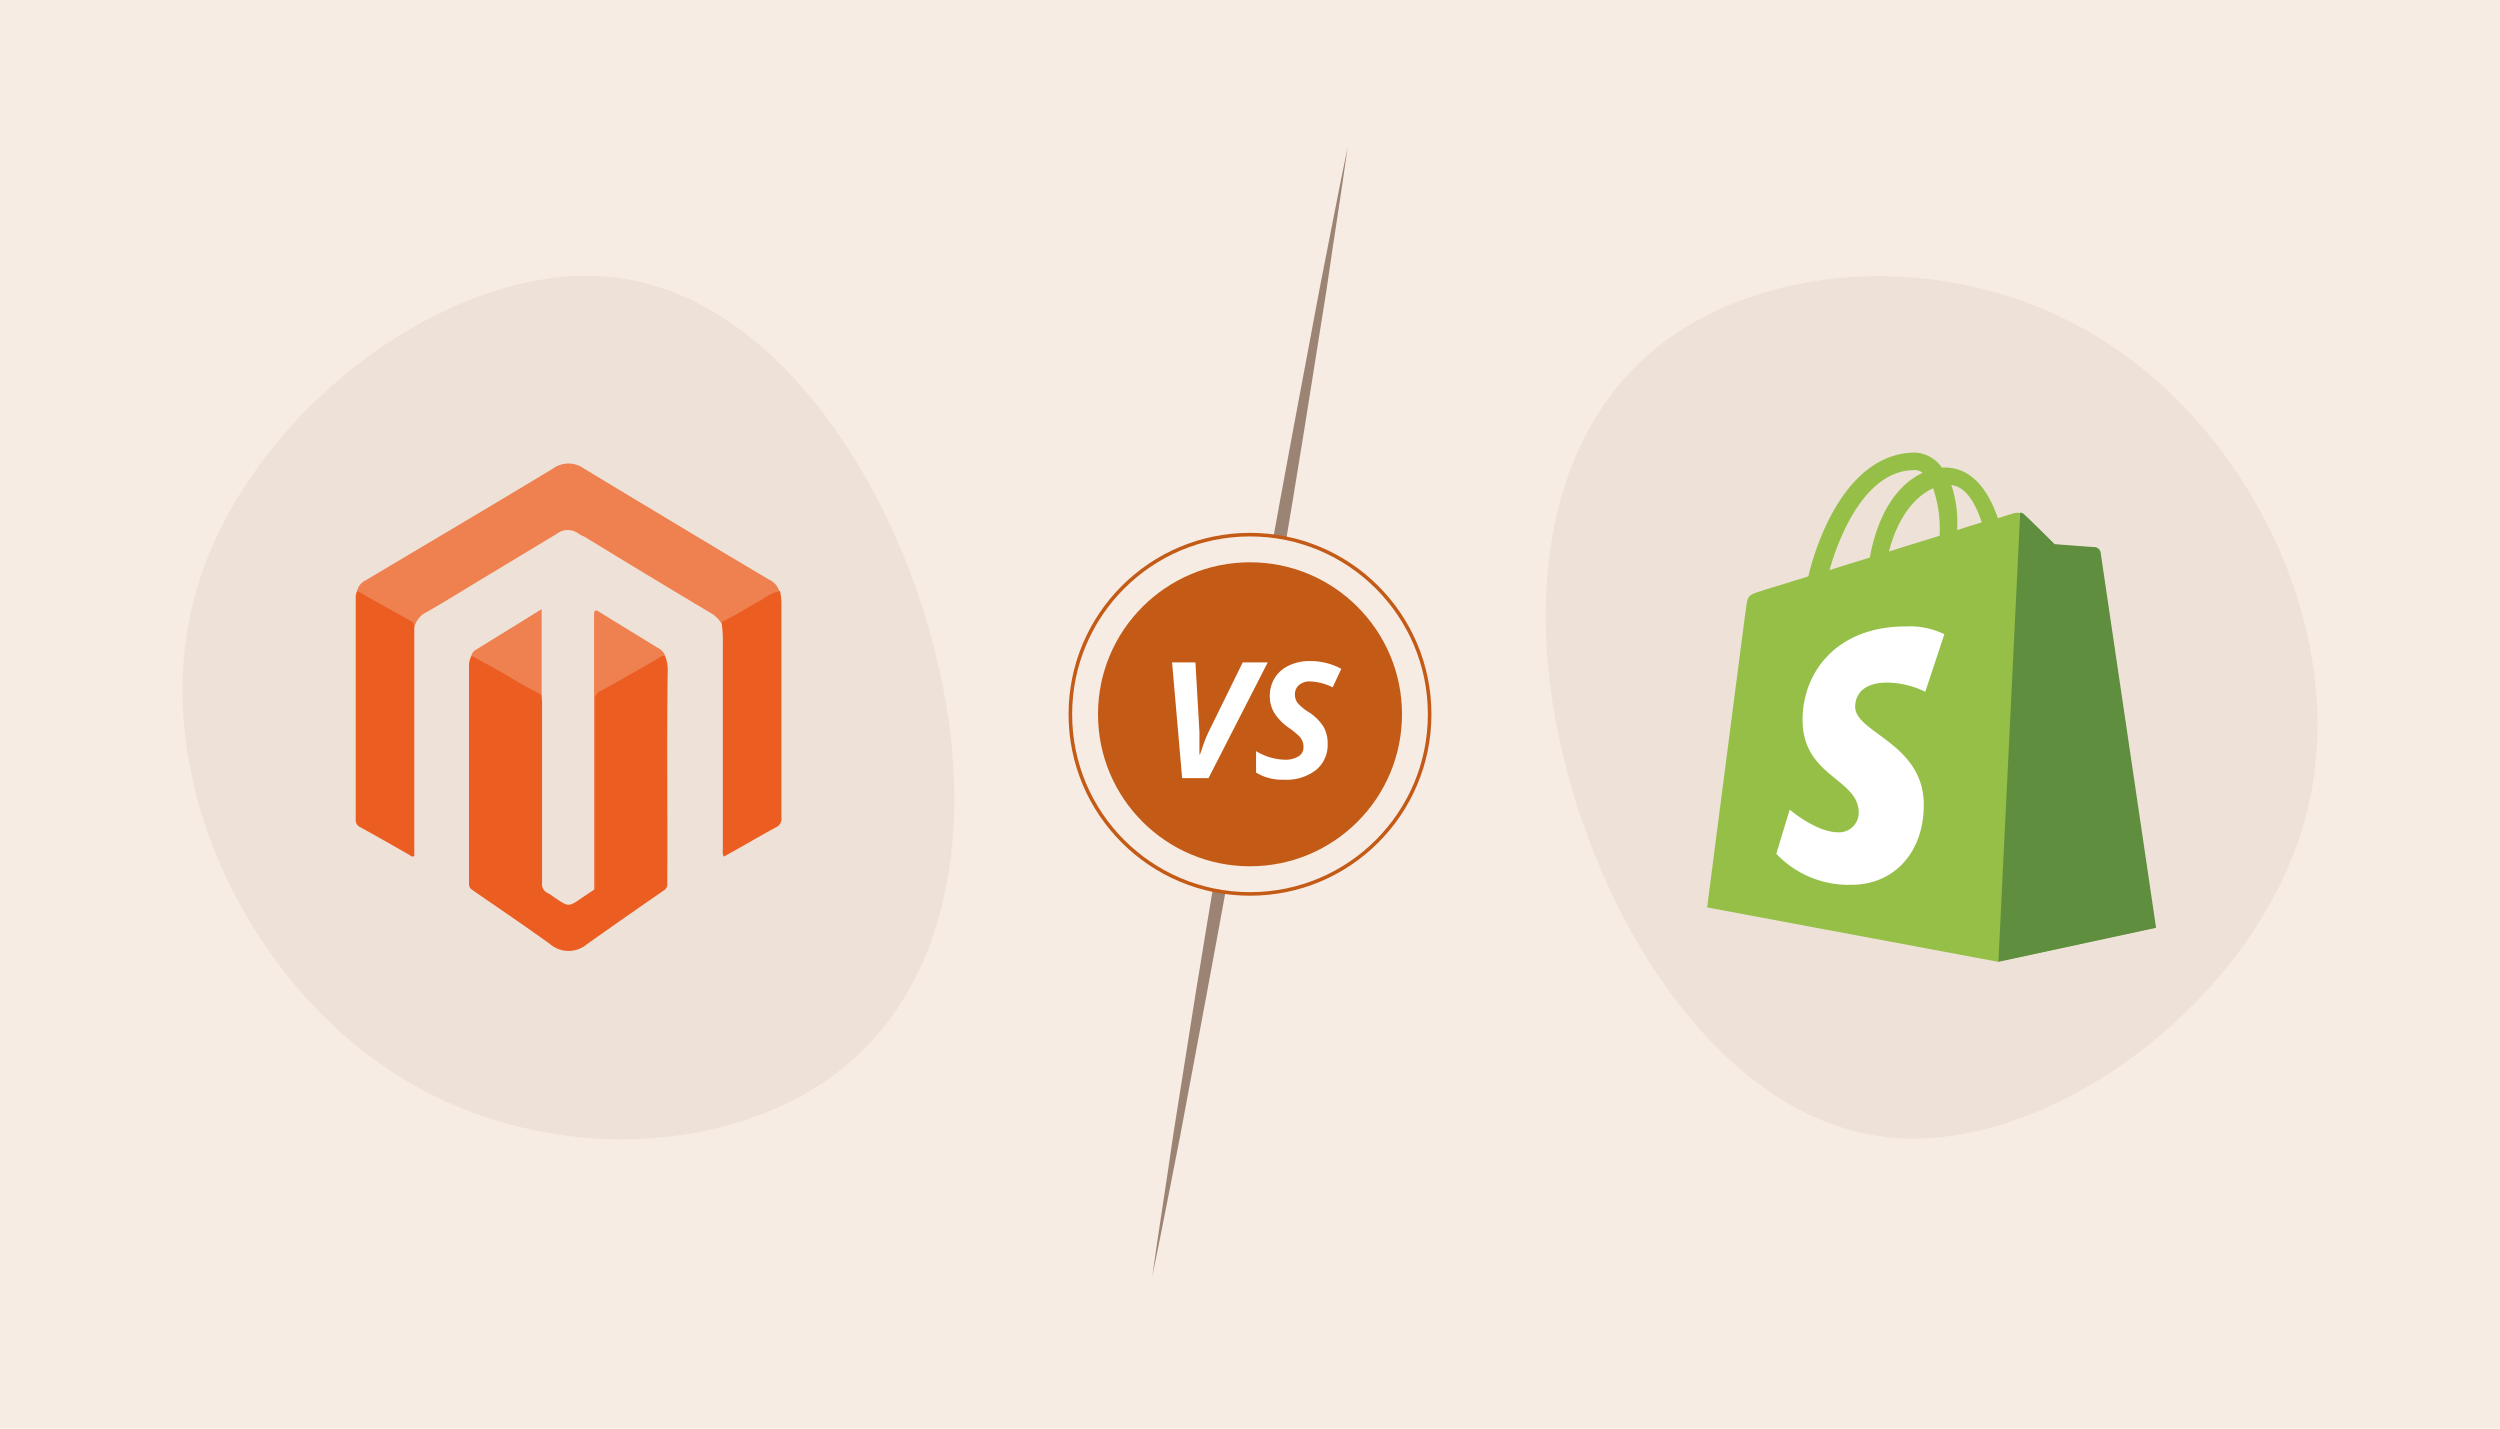 <svg id="Layer_1" data-name="Layer 1" xmlns="http://www.w3.org/2000/svg" width="350" height="200" viewBox="0 0 350 200"><defs><style>.cls-1,.cls-4{fill:#f7ece3;}.cls-2{opacity:0.5;}.cls-3,.cls-7{fill:#3f1c03;}.cls-4{stroke:#c35a16;stroke-miterlimit:10;stroke-width:0.5px;}.cls-5{fill:#c35a16;}.cls-6{fill:#fff;}.cls-7{opacity:0.05;}.cls-8{fill:#eb5d21;}.cls-9{fill:#ef804f;}.cls-10{fill:#95bf47;}.cls-11{fill:#5e8e3e;}</style></defs><rect class="cls-1" width="350" height="200"/><g class="cls-2"><path class="cls-3" d="M188.68,20.55c-.92,6.63-2,13.23-2.94,19.85l-3.15,19.81c-2.11,13.2-4.41,26.37-6.61,39.56s-4.62,26.34-7.06,39.49L165.23,159c-1.31,6.56-2.54,13.13-3.91,19.68.92-6.63,2-13.23,2.94-19.85L167.4,139c2.13-13.2,4.41-26.38,6.62-39.57s4.62-26.34,7.06-39.48l3.7-19.72C186.08,33.67,187.32,27.1,188.68,20.55Z"/></g><circle class="cls-4" cx="175" cy="100" r="25.15"/><circle class="cls-5" cx="175" cy="100" r="21.28"/><path class="cls-6" d="M168,105.62l.3-.86a18.09,18.09,0,0,1,.89-2.27l4.79-9.75h3.5l-8.29,16.2h-3.69l-1.41-16.2h3.27l.56,9.75,0,.58v.71c0,.85,0,1.47,0,1.84Z"/><path class="cls-6" d="M185.87,104.15a4.5,4.5,0,0,1-1.64,3.66,6.76,6.76,0,0,1-4.44,1.35,7,7,0,0,1-3.94-1v-3a8.15,8.15,0,0,0,4,1.2,3.45,3.45,0,0,0,1.94-.47,1.46,1.46,0,0,0,.7-1.29,2.17,2.17,0,0,0-.15-.84,2.31,2.31,0,0,0-.43-.67,12.18,12.18,0,0,0-1.37-1.13,7.29,7.29,0,0,1-2.15-2.17,4.57,4.57,0,0,1-.62-2.31,4.79,4.79,0,0,1,.69-2.56,4.61,4.61,0,0,1,2-1.75,6.63,6.63,0,0,1,2.92-.62,9,9,0,0,1,4.4,1.09l-1.21,2.59a7.49,7.49,0,0,0-3.19-.83,2.27,2.27,0,0,0-1.51.5,1.67,1.67,0,0,0-.58,1.32,2,2,0,0,0,.36,1.18,6.86,6.86,0,0,0,1.64,1.34,6.71,6.71,0,0,1,2,2A4.69,4.69,0,0,1,185.87,104.15Z"/><path class="cls-7" d="M130.44,89.41c6.6,24.1,3.1,47.6-12.4,60.1s-42.8,14-63.4.4-34.3-42.2-27.2-67.1,35.1-45.9,57.4-44.1S123.94,65.31,130.44,89.41Z"/><path class="cls-7" d="M219.56,108.64c-6.6-24.08-3.1-47.55,12.4-60s42.8-14,63.4-.4,34.3,42.16,27.2,67-35.1,45.86-57.4,44.06S226.06,132.72,219.56,108.64Z"/><path class="cls-8" d="M75.83,97.28c0,.37.06.71.06,1.07q0,12.65,0,25.29a1.34,1.34,0,0,0,.76,1.37c.59.31.79.54,1.21.79,1.68,1.15,1.8,1.15,3.45,0l1.89-1.27a2.9,2.9,0,0,0,0-1c0-8.54,0-17,0-25.57a1.58,1.58,0,0,1,.9-1.6L92,91.92c.34-.17.71-.4,1.1-.11A5.08,5.08,0,0,1,93.48,94c-.14,9.88,0,19.77-.06,29.66a1,1,0,0,1-.48,1c-3.59,2.47-7.19,5-10.73,7.5a4,4,0,0,1-5.22,0c-3.57-2.58-7.25-5.06-10.9-7.59a1,1,0,0,1-.43-.89c0-10.15,0-20.26,0-30.4A3,3,0,0,1,66,91.81c.48-.14.84.16,1.18.36,2.64,1.49,5.23,3,7.9,4.47A1.85,1.85,0,0,1,75.83,97.28Z"/><path class="cls-9" d="M50,82.73a2.16,2.16,0,0,1,1.2-1.49C60,76,68.73,70.85,77.46,65.57a3.68,3.68,0,0,1,4.25,0c6.6,4,13.28,8,19.94,12l6,3.57a2.65,2.65,0,0,1,1.46,1.63c-2.47,1.49-5,2.9-7.53,4.3-.22.14-.45.25-.67.06a4.23,4.23,0,0,0-1.29-1.24c-6-3.57-11.89-7.14-17.81-10.76a4,4,0,0,1-.82-.42,2.48,2.48,0,0,0-3,0L66,81.94c-2,1.24-4.07,2.48-6.15,3.69A3.23,3.23,0,0,0,58,87.84a4.43,4.43,0,0,0-1.82-1.4l-5.54-3.12C50.41,83.15,50.13,83,50,82.73Z"/><path class="cls-8" d="M101,87.09c2-.9,3.74-2.14,5.65-3.12a6.81,6.81,0,0,1,2.55-1.24,8.46,8.46,0,0,1,.2,1.88c0,10,0,19.89,0,29.84a1.31,1.31,0,0,1-.82,1.4c-2.16,1.18-4.32,2.45-6.49,3.66l-.78.42a1.83,1.83,0,0,1-.11-1V89.81A15.5,15.5,0,0,0,101,87.09Z"/><path class="cls-8" d="M50,82.73c2.5,1.41,5,2.84,7.55,4.22.42.22.42.53.45.89v32c-.33.17-.5,0-.7-.16-2.28-1.3-4.58-2.62-6.88-3.88a1.09,1.09,0,0,1-.62-1.07c0-10.31,0-20.62,0-30.9A2.32,2.32,0,0,1,50,82.73Z"/><path class="cls-9" d="M93.14,91.81c-.65-.06-1,.42-1.55.7-2.52,1.4-5,2.89-7.58,4.27a1.25,1.25,0,0,0-.68,1.32v25.42c0,.37.15.73-.16,1q0-18.87,0-37.76v-.61c0-.73.14-.87.79-.45C86.65,87.39,89.35,89,92,90.65A2.18,2.18,0,0,1,93.14,91.81Z"/><path class="cls-9" d="M75.83,97.28c-2.44-1.2-4.72-2.67-7.1-4-.93-.47-1.83-1-2.73-1.48a1.25,1.25,0,0,1,.65-.85l9.18-5.67Z"/><path class="cls-10" d="M294,77.23a.63.63,0,0,0-.63-.55c-.25,0-5.72-.41-5.72-.41s-3.81-3.8-4.27-4.18a1.75,1.75,0,0,0-1.54-.21s-.84.25-2.13.67c-1.3-3.72-3.51-7.1-7.49-7.1h-.37a4.87,4.87,0,0,0-3.68-2.09c-9.2,0-13.63,11.49-15,17.33-3.6,1.13-6.15,1.88-6.44,2-2,.62-2.05.67-2.3,2.55-.21,1.42-5.43,41.8-5.43,41.8l40.66,7.6,22.07-4.76c0-.09-7.69-52.29-7.73-52.66Zm-16.55-4.1c-1,.3-2.22.67-3.43,1.09v-.75a16.17,16.17,0,0,0-.83-5.56C275.27,68.17,276.56,70.46,277.44,73.13Zm-6.81-4.76a17.58,17.58,0,0,1,.92,6.18V75c-2.26.71-4.64,1.42-7.11,2.22C265.82,71.92,268.45,69.33,270.63,68.37ZM268,65.79a2,2,0,0,1,1.17.41c-3,1.38-6.1,4.85-7.4,11.86-2,.63-3.84,1.17-5.64,1.76,1.51-5.35,5.27-14,11.87-14Z"/><path class="cls-11" d="M293.36,76.6c-.25,0-5.72-.42-5.72-.42s-3.81-3.8-4.27-4.17a.77.77,0,0,0-.54-.25l-3.05,62.89,22.07-4.76s-7.73-52.29-7.78-52.66A1.1,1.1,0,0,0,293.36,76.6Z"/><path class="cls-6" d="M272.21,88.79l-2.67,8.06a12.59,12.59,0,0,0-5.31-1.29c-4.3,0-4.51,2.71-4.51,3.38,0,3.68,9.61,5.1,9.61,13.74,0,6.81-4.3,11.19-10.11,11.19a13.94,13.94,0,0,1-10.54-4.34l1.88-6.18s3.68,3.17,6.77,3.17a2.74,2.74,0,0,0,2.89-2.75c0-4.8-7.86-5-7.86-13,0-6.64,4.77-13.07,14.42-13.07A11.18,11.18,0,0,1,272.21,88.79Z"/></svg>